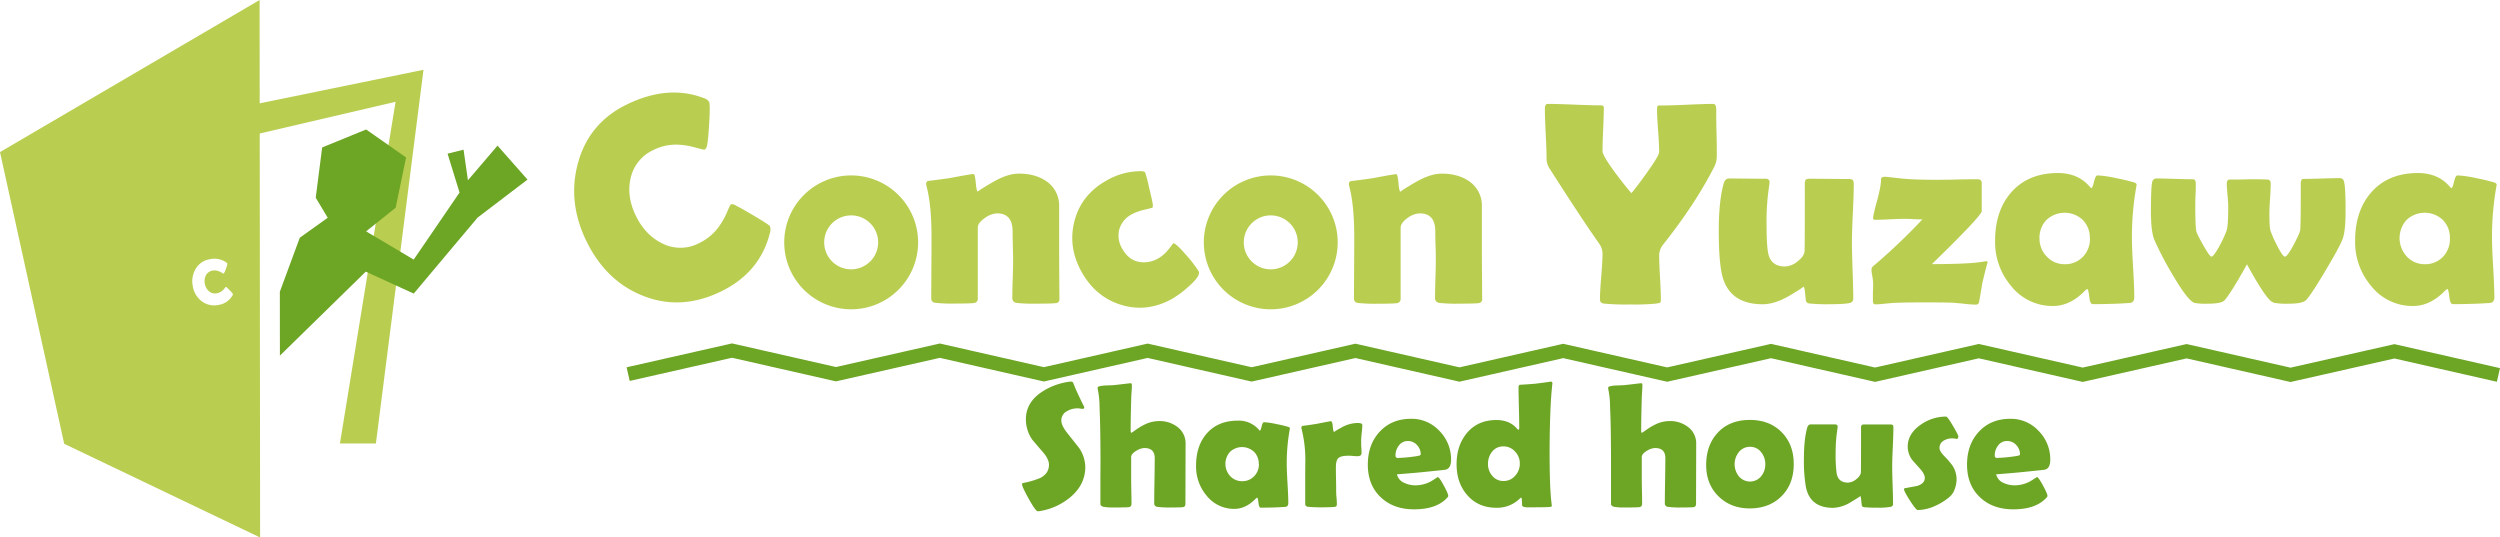 <svg xmlns="http://www.w3.org/2000/svg" viewBox="0 0 1251.22 269"><defs><style>.cls-1{fill:#6da525;}.cls-2{fill:#b9ce50;}.cls-3{fill:none;stroke:#6da525;stroke-miterlimit:10;stroke-width:7px;}</style></defs><g id="レイヤー_2" data-name="レイヤー 2"><g id="レイヤー_1-2" data-name="レイヤー 1"><path class="cls-1" d="M543.18,233.69q0,8.81-7.42,15.1a31.67,31.67,0,0,1-15.83,7.07,4.43,4.43,0,0,1-.57,0c-.66,0-2.14-2-4.42-6.09s-3.43-6.55-3.43-7.44c0-.32.22-.52.65-.61a45,45,0,0,0,8.33-2.43q4.51-2.25,4.51-6.68,0-2.82-3-6.29-5.12-5.9-5.55-6.55a17.7,17.7,0,0,1-3-10q0-7.94,7.33-13.19A33,33,0,0,1,535.55,191l.73,0c.44,0,.78.35,1,1q1.14,3.17,5.25,11.45a1,1,0,0,1,.13.44c0,.49-.26.74-.78.74a10,10,0,0,1-1.17-.13,8.31,8.31,0,0,0-1.26-.13A10.2,10.2,0,0,0,534,205.8a5.1,5.1,0,0,0-2.82,4.6q0,2.64,3.12,6.5,5.5,6.94,5.77,7.29A17.45,17.45,0,0,1,543.18,233.69Z"/><path class="cls-1" d="M593.37,222.2l-.08,29.93c0,1-.41,1.57-1.22,1.69s-3,.17-6.33.17a42.75,42.75,0,0,1-6.64-.34,1.67,1.67,0,0,1-1.43-1.87q0-3.74.13-11.23c.09-5,.13-8.75.13-11.24,0-3.38-1.72-5.08-5.16-5.08a8.38,8.38,0,0,0-4.08,1.39c-1.71,1-2.56,2.07-2.56,3.17V239.5q0,2.08.09,6.27t.08,6.27c0,1.07-.45,1.66-1.34,1.78s-3.41.17-7.55.17a26.68,26.68,0,0,1-5.12-.34c-1-.23-1.56-.74-1.56-1.52q0-3.44,0-10.3c0-4.59.05-8,.05-10.31q0-14.18-.31-23.47c-.08-2.17-.16-4.34-.21-6.5a44.66,44.66,0,0,0-.79-6.47,4.65,4.65,0,0,1-.13-.82.85.85,0,0,1,.66-.87,17.15,17.15,0,0,1,3.94-.48c2.32-.08,3.66-.16,4-.21l7.85-.91c.46,0,.69.3.69.91,0,.92,0,2.18-.17,3.77-.12,1.85-.17,3.11-.17,3.77q-.27,9.81-.26,15.49c0,.58.14.87.43.87.06,0,.8-.51,2.21-1.52a30.25,30.25,0,0,1,4.82-2.82,16.33,16.33,0,0,1,6.63-1.52,14.64,14.64,0,0,1,9.29,2.91A10.21,10.21,0,0,1,593.37,222.2Z"/><path class="cls-1" d="M644,232q0,3.33.39,9.93c.26,4.4.39,7.69.39,9.89,0,1.16-.5,1.78-1.52,1.87q-5.37.39-12.32.39c-.54,0-.91-.83-1.1-2.5s-.41-2.51-.67-2.53a3.65,3.65,0,0,0-.91.73q-4.86,4.9-10.42,4.9a17.43,17.43,0,0,1-14-6.68A22.42,22.42,0,0,1,598.62,233q0-10,5.43-16.14,5.63-6.33,15.44-6.33a13.22,13.22,0,0,1,10.76,4.77c.11.15.21.22.3.22.26,0,.56-.7.89-2.11s.73-2.1,1.19-2.1a37.81,37.81,0,0,1,6.12.91,60.51,60.51,0,0,1,6.16,1.48c.43.17.65.4.65.69a6.94,6.94,0,0,1-.13.91A95,95,0,0,0,644,232Zm-14,.26a8.43,8.43,0,0,0-2.32-6.1,8.8,8.8,0,0,0-12.08,0,9,9,0,0,0,.13,12.15,7.92,7.92,0,0,0,5.9,2.51,8,8,0,0,0,6-2.41A8.43,8.43,0,0,0,630.07,232.22Z"/><path class="cls-1" d="M681.44,226.62c0,1.13-.63,1.69-1.87,1.69-.55,0-1.35,0-2.41-.11s-1.84-.11-2.36-.11q-3.6,0-4.9,1.13c-.87.76-1.3,2.27-1.3,4.56,0,1.24,0,3.13.06,5.66s.07,4.42.07,5.66c0,.84,0,2.09.17,3.75s.17,2.9.17,3.71-.47,1.09-1.43,1.17c-1.39.12-3.51.18-6.38.18s-4.94-.09-6.59-.26c-.95-.12-1.43-.6-1.43-1.44q0-3.47,0-10.38t.05-10.39a63.11,63.11,0,0,0-1.87-16.79,3,3,0,0,1-.09-.65.85.85,0,0,1,.65-.87q2.38-.25,7-1,6.86-1.33,7.07-1.34c.52,0,.85.91,1,2.73s.4,2.74.78,2.74q-.61,0,3.56-2.28a16.68,16.68,0,0,1,8-2.28c1.62,0,2.43.35,2.43,1a34.86,34.86,0,0,1-.26,3.56c-.17,1.65-.27,2.83-.3,3.56s0,1.95,0,3.34C681.41,224.94,681.44,226.07,681.44,226.62Z"/><path class="cls-1" d="M726.25,230.09q0,4.38-2.82,5-.48.09-9,.95-5.12.57-15.27,1.35a6.12,6.12,0,0,0,3.69,4.29,13,13,0,0,0,5.72,1.22,16.47,16.47,0,0,0,7.77-2.08l3.3-2.09q.9.43,3.05,4.43c1.44,2.66,2.15,4.35,2.15,5.07,0,.21-.22.54-.65,1q-5.3,5.68-16.44,5.68-10.32,0-16.66-6-6.51-6.12-6.51-16.36,0-10,5.82-16.35,6-6.6,15.87-6.6a18.88,18.88,0,0,1,14.15,6.07A20.21,20.21,0,0,1,726.25,230.09Zm-15.18-2.65a6.71,6.71,0,0,0-1.91-4.72,6,6,0,0,0-4.56-2,5.46,5.46,0,0,0-4.51,2.3,7.88,7.88,0,0,0-1.65,5,1.06,1.06,0,0,0,1.22,1.18,77.11,77.11,0,0,0,10-1C710.59,228,711.07,227.76,711.07,227.44Z"/><path class="cls-1" d="M777,192.09c0-.64-.12.32-.35,2.86q-.48,4.81-.74,12.32-.34,8.5-.35,19.35,0,17.91,1,25.51c.06.55.09.9.09,1,0,.32-.22.5-.65.56-1,.15-4.88.22-11.5.22-1.56,0-2.46-.3-2.69-.91-.06-1.1-.11-2.2-.17-3.3a1.34,1.34,0,0,0-.35-.69,2.68,2.68,0,0,0-.65.52,16.07,16.07,0,0,1-11.71,4.6q-9.15,0-14.66-6.42Q729,241.63,729,232.3t5.16-15.57q5.46-6.51,14.75-6.51,6.54,0,10.19,4.17.61.69.87.69c.26,0,.39-.37.39-1.13q0-3.33-.17-10T760,194c0-.84.24-1.31.7-1.43q2.78-.13,7.63-.52c5.79-.72,8.35-1.09,7.68-1.09C776.69,191,777,191.37,777,192.09ZM760.65,232a8.57,8.57,0,0,0-2.38-6,7.6,7.6,0,0,0-5.77-2.58,6.94,6.94,0,0,0-5.67,2.58,9.48,9.48,0,0,0-2.1,6.18,8.69,8.69,0,0,0,2.13,5.94,7,7,0,0,0,5.64,2.61,7.49,7.49,0,0,0,5.81-2.61A8.83,8.83,0,0,0,760.65,232Z"/><path class="cls-1" d="M848.93,222.2l-.08,29.93c0,1-.41,1.57-1.22,1.69s-3,.17-6.33.17a42.67,42.67,0,0,1-6.64-.34,1.66,1.66,0,0,1-1.43-1.87q0-3.74.13-11.23c.08-5,.13-8.75.13-11.24,0-3.38-1.72-5.08-5.16-5.08a8.38,8.38,0,0,0-4.08,1.39c-1.71,1-2.56,2.07-2.56,3.17V239.5q0,2.08.09,6.27t.08,6.27c0,1.07-.45,1.66-1.34,1.78s-3.42.17-7.55.17a26.68,26.68,0,0,1-5.12-.34c-1-.23-1.56-.74-1.56-1.52q0-3.44,0-10.3c0-4.59,0-8,0-10.31q0-14.18-.3-23.47-.14-3.26-.22-6.5a43.42,43.42,0,0,0-.78-6.47,4.65,4.65,0,0,1-.13-.82.86.86,0,0,1,.65-.87,17.33,17.33,0,0,1,3.95-.48c2.32-.08,3.66-.16,4-.21l7.85-.91c.46,0,.69.3.69.91,0,.92-.06,2.18-.17,3.77-.12,1.85-.17,3.11-.17,3.77q-.27,9.81-.27,15.49c0,.58.15.87.44.87.06,0,.79-.51,2.21-1.52a30.25,30.25,0,0,1,4.82-2.82,16.33,16.33,0,0,1,6.63-1.52,14.64,14.64,0,0,1,9.29,2.91A10.21,10.21,0,0,1,848.93,222.2Z"/><path class="cls-1" d="M897.74,232.3q0,9.9-6.06,16t-15.9,6.16q-9.54,0-15.7-6.07t-6.16-15.62q0-10.06,5.9-16.33t16-6.27q9.81,0,15.88,6.14T897.74,232.3Zm-14.23,0a9.33,9.33,0,0,0-2.13-6.05,6.76,6.76,0,0,0-5.51-2.62,7,7,0,0,0-5.64,2.69,9.71,9.71,0,0,0,0,12,7.22,7.22,0,0,0,11.24,0A9.25,9.25,0,0,0,883.51,232.3Z"/><path class="cls-1" d="M947.62,214.21q0,3.21-.3,9.63t-.3,9.63q0,3.14.21,9.37t.22,9.33a1.39,1.39,0,0,1-1.08,1.48,34.68,34.68,0,0,1-7,.43,56.42,56.42,0,0,1-6.59-.26,1.22,1.22,0,0,1-1-1c-.09-.87-.18-1.74-.26-2.6-.15-1.33-.35-2-.61-2q.6,0-4.38,2.95a18.16,18.16,0,0,1-9.07,3q-11.49,0-13.62-10.37a76.41,76.41,0,0,1-1-14q0-9.88,1.61-15.61c.32-1.19.91-1.78,1.78-1.78q2,0,6.07,0c2.72,0,4.74,0,6.08,0,.89,0,1.34.38,1.34,1.13a6.78,6.78,0,0,1-.09.91,79.43,79.43,0,0,0-.91,12,72.21,72.21,0,0,0,.48,10.32q.78,4.77,5.68,4.77a7,7,0,0,0,4.14-1.69c1.49-1.13,2.27-2.3,2.33-3.51s.08-8.33.08-21.78a3.65,3.65,0,0,1,.22-1.69c.17-.29.69-.44,1.56-.44q2.13,0,6.4,0t6.4,0c.87,0,1.37.22,1.52.65A4.57,4.57,0,0,1,947.62,214.21Z"/><path class="cls-1" d="M980.16,218.55a2.1,2.1,0,0,1-.65,1.17,10.1,10.1,0,0,0-2.43-.3,7.75,7.75,0,0,0-4.3,1.13,4.11,4.11,0,0,0-2.08,3.68c0,1,.74,2.3,2.21,3.86a44.26,44.26,0,0,1,4.13,4.73,12.51,12.51,0,0,1,2.21,7.07,14.14,14.14,0,0,1-.87,4.69,9,9,0,0,1-2.52,4,30.29,30.29,0,0,1-7.5,4.69,21.78,21.78,0,0,1-8.55,2c-.57,0-1.87-1.57-3.88-4.7s-3-5.06-3-5.75c0-.26.15-.42.47-.48l6.12-1.13q3.82-1.22,3.82-4c0-1.27-.74-2.75-2.21-4.42-2.64-2.93-4-4.47-4.13-4.65a11.25,11.25,0,0,1-2.21-6.59q0-6.51,6.6-11.06a22,22,0,0,1,12.62-4c.46,0,1.61,1.56,3.43,4.67S980.16,218,980.16,218.55Z"/><path class="cls-1" d="M1026.14,230.09q0,4.38-2.82,5c-.31.06-3.31.38-9,.95q-5.12.57-15.27,1.35a6.16,6.16,0,0,0,3.69,4.29,13,13,0,0,0,5.73,1.22,16.46,16.46,0,0,0,7.76-2.08l3.3-2.09q.91.43,3.06,4.43t2.15,5.07c0,.21-.22.54-.65,1q-5.29,5.68-16.45,5.68-10.32,0-16.65-6-6.51-6.12-6.51-16.36,0-10,5.81-16.35,6-6.6,15.88-6.6a18.88,18.88,0,0,1,14.14,6.07A20.17,20.17,0,0,1,1026.14,230.09ZM1011,227.44a6.71,6.71,0,0,0-1.91-4.72,6,6,0,0,0-4.55-2A5.44,5.44,0,0,0,1000,223a7.88,7.88,0,0,0-1.65,5,1.05,1.05,0,0,0,1.21,1.18,77.23,77.23,0,0,0,10-1C1010.48,228,1011,227.76,1011,227.44Z"/><path class="cls-2" d="M385.34,113.21a5.3,5.3,0,0,1,0,3.34q-4.92,19.77-24.44,29.31-20,9.75-39.05,2.19-18.54-7.28-28.36-27.37-9.49-19.46-4.29-38.81,5.4-20.24,24.48-29.56,20.73-10.12,38.73-3.15a4.42,4.42,0,0,1,2.5,1.87q.6,1.22,0,11.2t-1.31,11.5a2,2,0,0,1-1,1.14c-.22.1-1.7-.23-4.45-1a37.84,37.84,0,0,0-9.13-1.48A25.45,25.45,0,0,0,327.17,75a20.34,20.34,0,0,0-11.6,14.38q-2,9.07,2.7,18.67t13.16,13.78a20.17,20.17,0,0,0,18.54-.18,26.38,26.38,0,0,0,9.37-7.59,36.39,36.39,0,0,0,4.47-7.73c1.08-2.54,1.73-3.86,1.95-4a2,2,0,0,1,1.62.08q1.59.66,9.48,5.28Q385,112.5,385.34,113.21Z"/><path class="cls-2" d="M530.24,149.71a1.87,1.87,0,0,1-1.83,2c-1.22.18-4.41.26-9.56.26a75.12,75.12,0,0,1-10.2-.39,2.37,2.37,0,0,1-2-2.68q0-3.08.2-9.29t.2-9.36c0-1.61-.05-4-.13-7.23s-.13-5.62-.13-7.23q0-9-7.79-9a11.35,11.35,0,0,0-5.95,2.22q-3.68,2.49-3.67,4.91v35.33a2.14,2.14,0,0,1-2,2.42c-1.52.18-4.64.26-9.35.26a76.75,76.75,0,0,1-9.95-.39,2.07,2.07,0,0,1-2-2.16q0-5.1.07-15.37t.06-15.45q0-16.29-2.55-25.58a4.48,4.48,0,0,1-.13-1,1.44,1.44,0,0,1,1-1.44q4.13-.45,11-1.44,10.41-2,11.72-2c.48,0,.85,1.47,1.11,4.42s.63,4.42,1.11,4.42q-.72,0,7-4.55T510,86.9q8.31,0,13.87,3.93a14.63,14.63,0,0,1,6.22,12.56v20.87q0,4.26.06,12.73T530.24,149.71Z"/><path class="cls-2" d="M576.63,104s-1.36.36-4,1a25.41,25.41,0,0,0-6,2.15,12.47,12.47,0,0,0-6.42,7.58,12.67,12.67,0,0,0,1.5,9.83c2,3.51,4.59,5.65,7.92,6.42a14.12,14.12,0,0,0,10.3-1.81,17.32,17.32,0,0,0,4.95-4.43,32.65,32.65,0,0,0,2.25-2.94q1-.54,6.56,5.86a64.53,64.53,0,0,1,6.21,8.07q1.22,2.17-5,7.66a49.34,49.34,0,0,1-8.19,6.13q-12.57,7-25.46,3.09t-19.92-16.54q-7-12.53-3.52-25.64t16-20.08a34.19,34.19,0,0,1,17-4.68c1.29,0,2.07.23,2.35.72a66.68,66.68,0,0,1,2,7.7q1.61,6.68,1.79,8.14C577.08,103.19,577,103.77,576.63,104Z"/><path class="cls-2" d="M741.81,149.71a1.87,1.87,0,0,1-1.83,2c-1.22.18-4.41.26-9.55.26a75.21,75.21,0,0,1-10.21-.39,2.37,2.37,0,0,1-2-2.68q0-3.08.19-9.29t.2-9.36c0-1.61,0-4-.13-7.23s-.13-5.62-.13-7.23q0-9-7.79-9a11.35,11.35,0,0,0-6,2.22Q701,111.57,701,114v35.33a2.14,2.14,0,0,1-2,2.42c-1.52.18-4.64.26-9.35.26a76.75,76.75,0,0,1-10-.39,2.07,2.07,0,0,1-2-2.16q0-5.1.07-15.37t.06-15.45q0-16.29-2.55-25.58a4.48,4.48,0,0,1-.13-1,1.44,1.44,0,0,1,1-1.44q4.13-.45,11-1.44,10.4-2,11.71-2c.48,0,.85,1.47,1.11,4.42S700.5,96,701,96q-.72,0,7-4.55t13.57-4.55q8.31,0,13.87,3.93a14.63,14.63,0,0,1,6.22,12.56v20.87q0,4.26.06,12.73T741.81,149.71Z"/><path class="cls-2" d="M859.24,77.87a11.8,11.8,0,0,1-1.14,5.34q-9.33,18.45-25.43,38.82a9.3,9.3,0,0,0-2.28,5.42c0,2.51.15,6.29.43,11.32s.43,8.79.43,11.26q0,1.28-.57,1.56a17.11,17.11,0,0,1-1.92.36,110.75,110.75,0,0,1-12.82.43,120.57,120.57,0,0,1-13.18-.43c-1.33-.19-2-.88-2-2.07q0-3.76.64-11.5t.65-11.57a9.18,9.18,0,0,0-1.71-4.92q-8.62-12.18-24.65-37.32A9.72,9.72,0,0,1,774.05,80q0-4.28-.43-12.82t-.42-12.82c0-1.57.47-2.36,1.42-2.36q4.35,0,13.18.36t13.25.36c1.09,0,1.64.35,1.64,1.07q0,3.63-.32,10.93c-.22,4.87-.32,8.51-.32,10.93q0,2.15,6.26,10.69,5,6.69,8.2,10.33,2.91-3.42,7.76-10.26,6.12-8.55,6.12-10.33c0-2.37-.17-6-.53-10.79s-.53-8.42-.53-10.79c0-1,.21-1.57.64-1.71h1.78q4.28,0,12.85-.39t12.93-.4c1,0,1.43,1,1.43,3.07,0,2.51,0,6.3.14,11.36S859.24,75.31,859.24,77.87Z"/><path class="cls-2" d="M927.79,92.14c0,3.22-.15,8.07-.46,14.52s-.46,11.3-.46,14.53.11,7.85.33,14.13.33,11,.33,14.07a2.08,2.08,0,0,1-1.64,2.22c-1.66.44-5.17.65-10.53.65a84.64,84.64,0,0,1-10-.39,1.84,1.84,0,0,1-1.57-1.57l-.39-3.92c-.22-2-.52-3-.92-3q.91,0-6.6,4.45t-13.68,4.44q-17.34,0-20.54-15.63-1.44-7.26-1.44-21.07,0-14.93,2.42-23.56c.48-1.78,1.37-2.68,2.68-2.68q3,0,9.16.07t9.16.06c1.35,0,2,.57,2,1.7a10.14,10.14,0,0,1-.13,1.38,117.63,117.63,0,0,0-1.38,18.06q0,11.39.72,15.57,1.19,7.2,8.58,7.2a10.57,10.57,0,0,0,6.24-2.56c2.25-1.7,3.42-3.46,3.5-5.3q.13-2.41.13-32.84a5.39,5.39,0,0,1,.33-2.55c.26-.44,1-.66,2.36-.66q3.2,0,9.65.07t9.65.06c1.31,0,2.07.33,2.29,1A6.91,6.91,0,0,1,927.79,92.14Z"/><path class="cls-2" d="M989,152.46a58.62,58.62,0,0,1-6.28-.46c-2.93-.3-5-.48-6.22-.52q-4.26-.14-13.54-.13-10.74,0-15.18.26c-.62,0-2.14.17-4.58.39a42.75,42.75,0,0,1-4.65.33c-.78,0-1.18-.55-1.18-1.64s0-2.55,0-4.38c.09-2.14.13-3.58.13-4.32a23.3,23.3,0,0,0-.42-3.66,22.28,22.28,0,0,1-.43-3.53,2.37,2.37,0,0,1,1-1.71,298.92,298.92,0,0,0,24.48-23.29c-1,0-2.53,0-4.58-.13s-3.6-.13-4.65-.13q-2.36,0-7.17.23t-7.16.23c-.74,0-1.11-.26-1.11-.79,0-1,.67-3.93,2-8.8s2-8.47,2-10.83c0-.74.76-1.11,2.29-1.11.13,0,2.72.29,7.78.85q6.29.66,17,.66c2.36,0,5.88,0,10.57-.13s8.21-.14,10.57-.14c1.44,0,2.16.62,2.16,1.84v14.13q0,2.22-24.93,26.5,19.23,0,26.17-1.31a4.16,4.16,0,0,1,.85-.13c.61,0,.92.24.92.72q0-1.05-2.75,10.34-.47,3.13-1.57,9.29A1.53,1.53,0,0,1,989,152.46Z"/><path class="cls-2" d="M1067,118.9q0,5,.59,15t.59,14.92c0,1.74-.76,2.68-2.29,2.81q-8.12.58-18.58.59c-.83,0-1.39-1.25-1.67-3.76s-.62-3.79-1-3.83a6.14,6.14,0,0,0-1.38,1.11q-7.32,7.4-15.7,7.4A26.31,26.31,0,0,1,1006.44,143a33.84,33.84,0,0,1-7.92-22.51q0-15.11,8.18-24.34,8.5-9.56,23.29-9.55,10.27,0,16.23,7.2c.17.21.33.32.46.32.39,0,.83-1,1.34-3.17s1.1-3.17,1.8-3.17a56.77,56.77,0,0,1,9.22,1.37,89.21,89.21,0,0,1,9.29,2.23c.66.26,1,.61,1,1a11.18,11.18,0,0,1-.19,1.38A143.41,143.41,0,0,0,1067,118.9Zm-21.06.39a12.71,12.71,0,0,0-3.5-9.19,13.29,13.29,0,0,0-18.23,0,12.76,12.76,0,0,0-3.46,9.23,12.63,12.63,0,0,0,3.66,9.09,11.91,11.91,0,0,0,8.9,3.8,12.11,12.11,0,0,0,9.09-3.63A12.72,12.72,0,0,0,1046,119.29Z"/><path class="cls-2" d="M1173.94,105.81q0,10.2-1.64,14.2-1.69,4.18-8.5,15.57-6.94,11.71-9.56,14.53c-1.18,1.26-4,1.89-8.63,1.89a38.72,38.72,0,0,1-7.2-.39,5.28,5.28,0,0,1-2.29-1.31q-3.73-3.66-11.52-18-8.24,14.72-11.25,18c-1,1.14-3.91,1.7-8.57,1.7a31.59,31.59,0,0,1-6.41-.39q-3.28-.92-11.06-14.2a161.06,161.06,0,0,1-9.1-17.4q-1.7-4.19-1.7-14.2,0-12.11.66-14.79a2.13,2.13,0,0,1,2.29-1.7q3,0,9,.2t9,.19c1,0,1.51.72,1.51,2.16,0,1.27,0,3.2-.13,5.79s-.13,4.53-.13,5.79q0,7.92.39,11.72c.09,1,1.25,3.41,3.5,7.36s3.63,5.92,4.16,5.92q1.17,0,4.31-5.82a54.72,54.72,0,0,0,3.34-7.3q.78-2.39.79-11.81,0-2-.36-5.86t-.36-5.79c0-1.35.5-2,1.5-2,1.22,0,3.64,0,7.26-.07l2.69-.07-.23,0c-.11,0-.14,0-.1,0h2.16c1.66,0,4.08,0,7.26.14,1,.13,1.44.8,1.44,2q0,2.49-.33,7.56t-.32,7.56q0,6.67.52,8.44a62.13,62.13,0,0,0,3.14,7.13c2,3.93,3.34,5.89,4.12,5.89s2.25-2,4.39-6c2-3.79,3.14-6.28,3.27-7.45q.26-2.49.26-23.17c0-1.52.44-2.29,1.31-2.29q3,0,9.06-.19c4-.13,7.06-.2,9.06-.2a2.13,2.13,0,0,1,2.23,1.83Q1173.94,93.76,1173.94,105.81Z"/><path class="cls-2" d="M1247.22,118.9q0,5,.59,15t.59,14.92c0,1.74-.77,2.68-2.29,2.81q-8.11.58-18.59.59c-.83,0-1.38-1.25-1.67-3.76s-.62-3.79-1-3.83a5.92,5.92,0,0,0-1.37,1.11q-7.34,7.4-15.71,7.4A26.32,26.32,0,0,1,1186.63,143a33.84,33.84,0,0,1-7.92-22.51q0-15.11,8.18-24.34,8.5-9.56,23.29-9.55,10.27,0,16.23,7.2c.18.21.33.32.46.32.39,0,.84-1,1.34-3.17s1.1-3.17,1.8-3.17a57,57,0,0,1,9.23,1.37,90.55,90.55,0,0,1,9.29,2.23c.65.26,1,.61,1,1a12.15,12.15,0,0,1-.2,1.38A144.41,144.41,0,0,0,1247.22,118.9Zm-21.07.39a12.71,12.71,0,0,0-3.5-9.19,13.27,13.27,0,0,0-18.22,0,13.55,13.55,0,0,0,.19,18.32,11.93,11.93,0,0,0,8.9,3.8,12.15,12.15,0,0,0,9.1-3.63A12.75,12.75,0,0,0,1226.15,119.29Z"/><path class="cls-2" d="M426,87.8a33.5,33.5,0,1,0,33.5,33.5A33.5,33.5,0,0,0,426,87.8Zm0,47a13.5,13.5,0,1,1,13.5-13.5A13.51,13.51,0,0,1,426,134.8Z"/><path class="cls-2" d="M636,87.8a33.5,33.5,0,1,0,33.5,33.5A33.5,33.5,0,0,0,636,87.8Zm0,47a13.5,13.5,0,1,1,13.5-13.5A13.51,13.51,0,0,1,636,134.8Z"/><polyline class="cls-3" points="1250.44 187.66 1198.37 175.83 1146.38 187.6 1094.37 175.78 1042.38 187.56 990.37 175.74 938.44 187.53 886.37 175.69 834.38 187.47 782.37 175.65 730.44 187.44 678.37 175.6 626.44 187.39 574.37 175.55 522.44 187.35 470.37 175.51 418.38 187.28 366.37 175.46 314.38 187.24"/><polygon class="cls-2" points="6 77.11 211.96 34.92 188.13 221.95 170.13 221.96 197.98 50.94 13.02 94.11 6 77.11"/><path class="cls-2" d="M129.93,0,0,76.12l32.13,146L130.18,269ZM109.36,152.61a10.34,10.34,0,0,1-8.48-1.9,11.71,11.71,0,0,1-4.4-7.56,12,12,0,0,1,1.43-8.55,9.86,9.86,0,0,1,7-4.83,10.41,10.41,0,0,1,8.47,1.67,1.05,1.05,0,0,1,.42.55,10.52,10.52,0,0,1-.69,2.39,12.37,12.37,0,0,1-1,2.38.39.39,0,0,1-.29.18,4.43,4.43,0,0,1-.89-.48,8.09,8.09,0,0,0-1.86-.87,5.74,5.74,0,0,0-2.66-.17,4.53,4.53,0,0,0-3.35,2.38,6.21,6.21,0,0,0-.55,4.15,6.33,6.33,0,0,0,2,3.74,4.51,4.51,0,0,0,4,1.08,5.86,5.86,0,0,0,2.46-1.05,8.39,8.39,0,0,0,1.42-1.39,3.63,3.63,0,0,1,.65-.72.47.47,0,0,1,.35.11c.2.16.76.72,1.7,1.7a11,11,0,0,1,1.48,1.7,1.2,1.2,0,0,1-.21.71A9.61,9.61,0,0,1,109.36,152.61Z"/><polygon class="cls-1" points="249 72.89 234.2 90.22 232 74.91 224 76.91 230 96.36 207.05 129.93 183.24 115.8 198.03 103.94 203.24 78.8 183.24 64.8 161.24 73.8 158.02 98.97 164.03 108.97 150.04 118.98 140.06 145.99 140.09 177.99 183.06 135.95 207.06 146.93 239.03 108.9 264.01 89.88 249 72.89"/></g></g></svg>